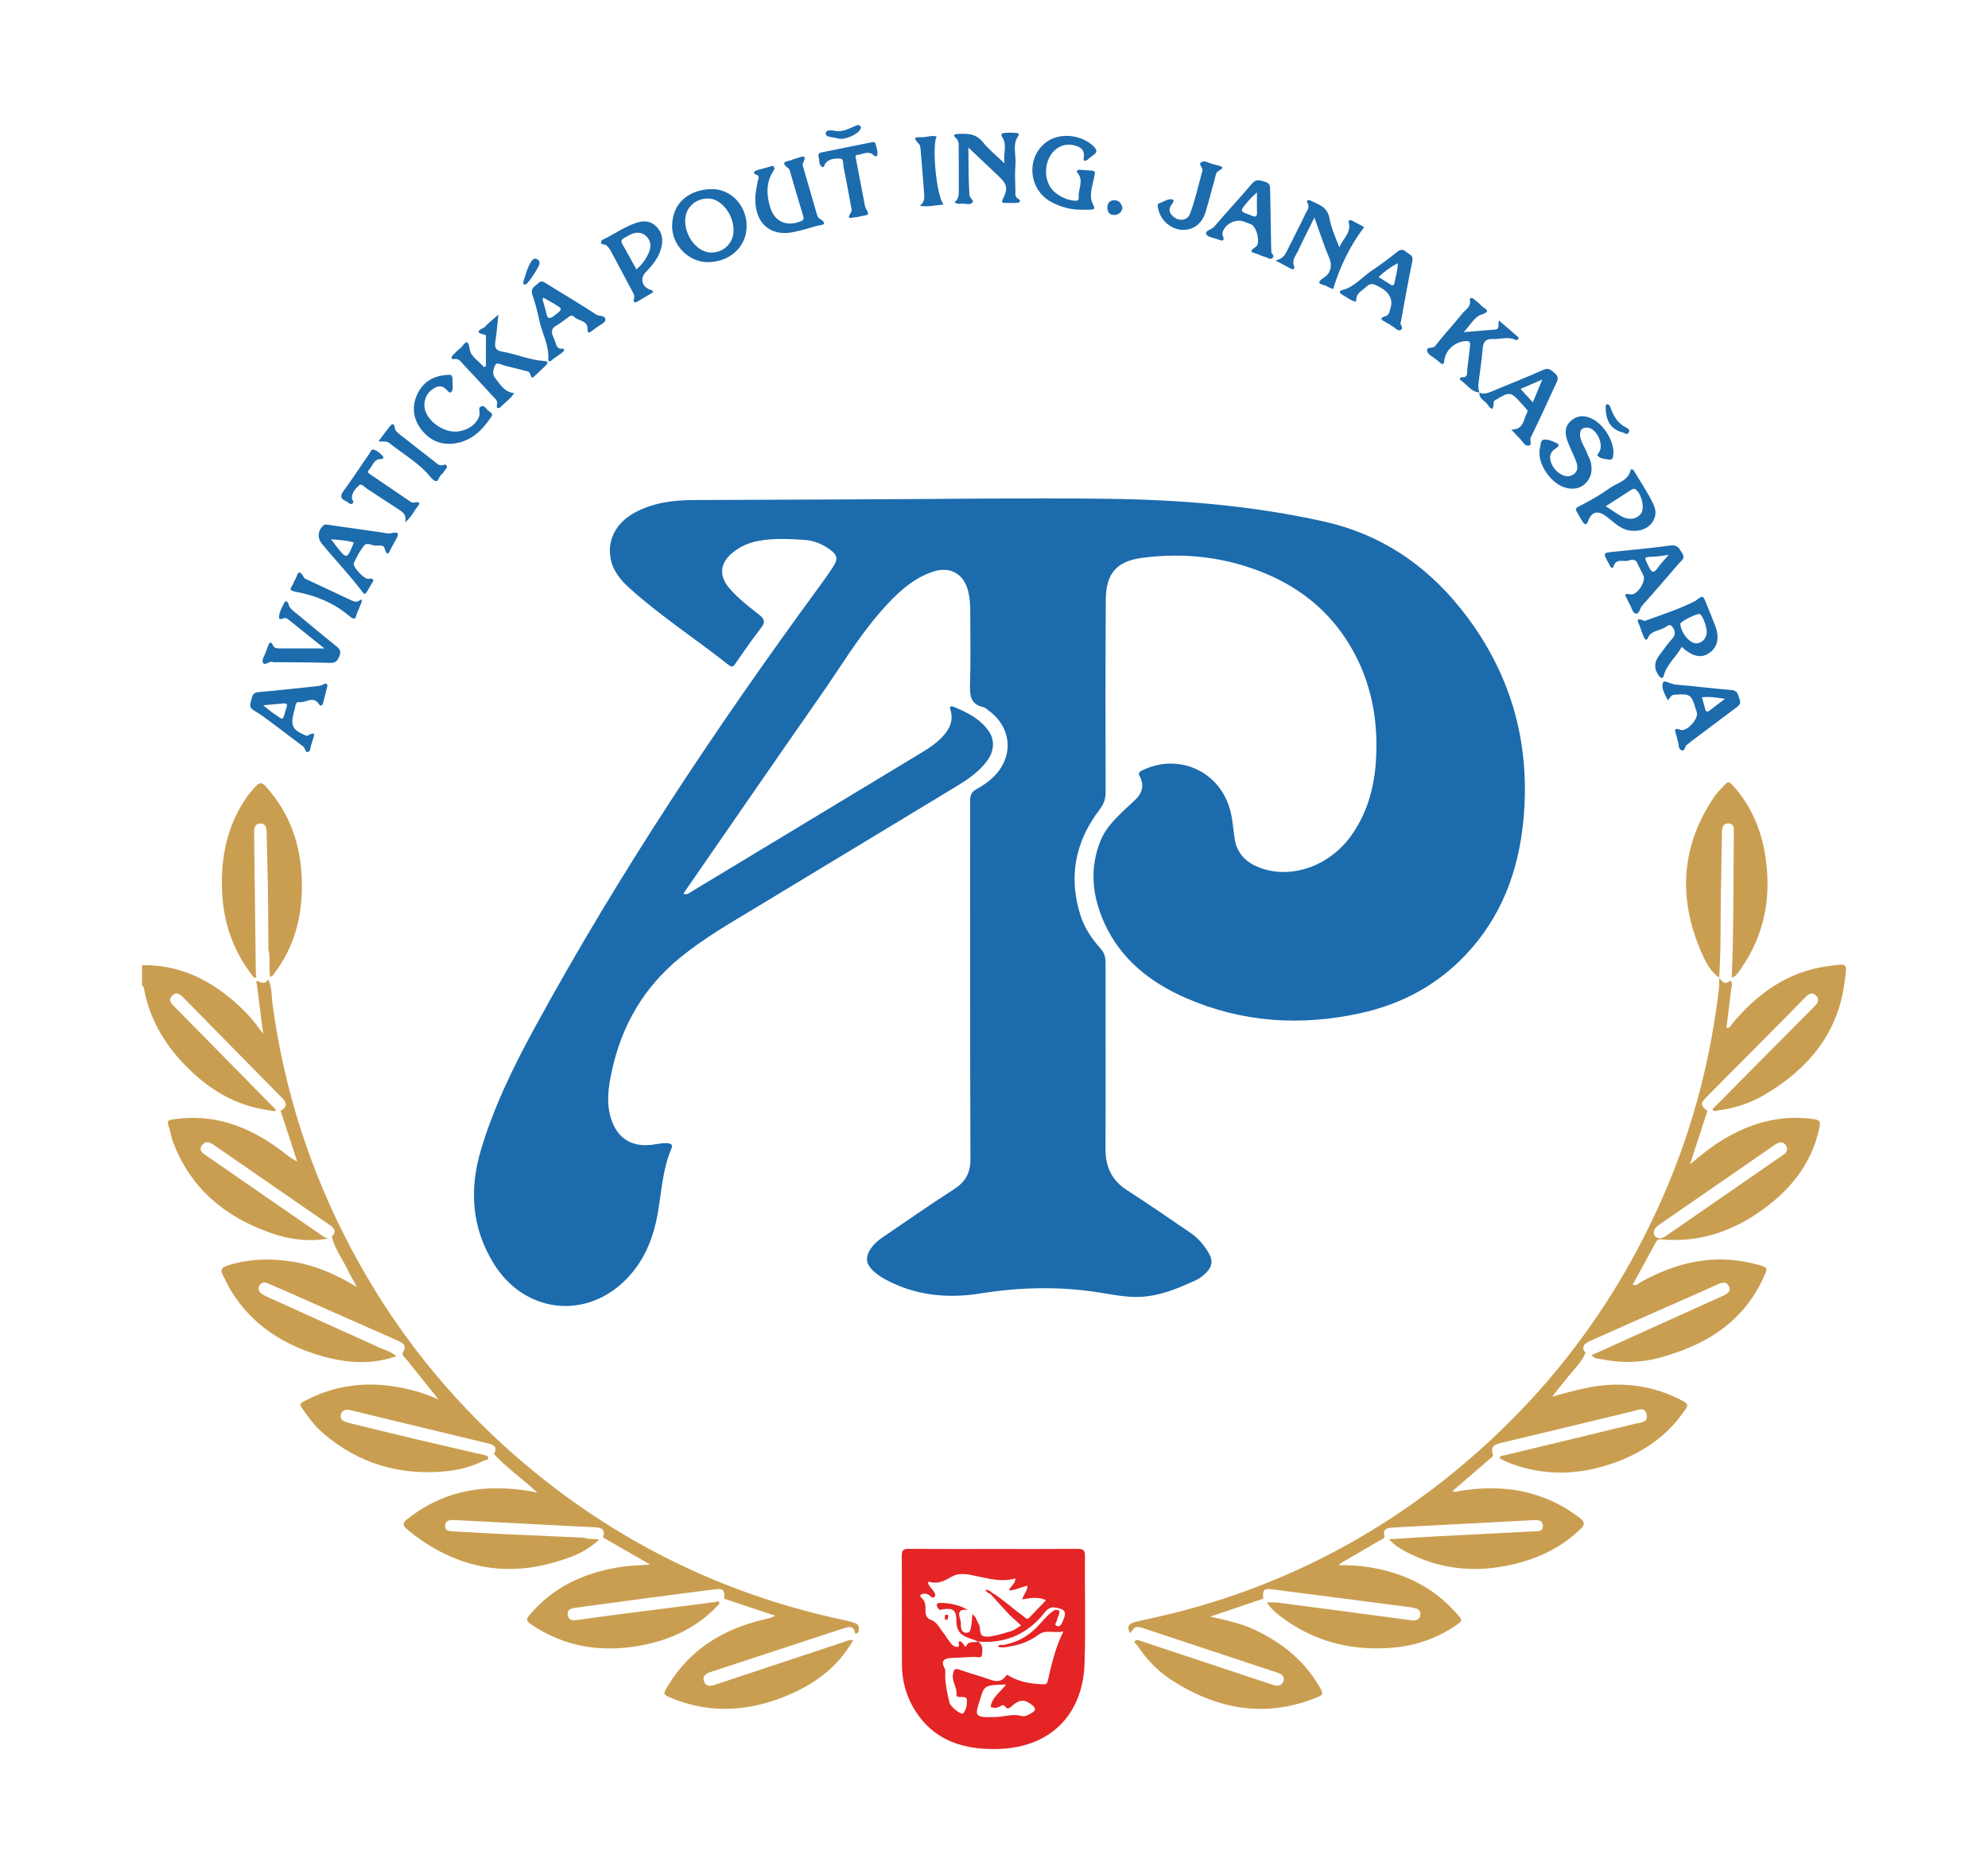 <?xml version="1.0" encoding="utf-8"?>
<!-- Generator: Adobe Illustrator 16.0.0, SVG Export Plug-In . SVG Version: 6.00 Build 0)  -->
<!DOCTYPE svg PUBLIC "-//W3C//DTD SVG 1.1//EN" "http://www.w3.org/Graphics/SVG/1.1/DTD/svg11.dtd">
<svg xmlns="http://www.w3.org/2000/svg" xmlns:xlink="http://www.w3.org/1999/xlink" version="1.1" id="aviaticka-pout-logo" x="0px" y="0px" width="350" height="330" viewBox="0 0 350 330" enable-background="new 0 0 350 330" xml:space="preserve">
<path fill-rule="evenodd" clip-rule="evenodd" fill="#E42425" d="M191.01,273.95c0.01-1-0.32-1.23-1.27-1.22  c-4.95,0.04-9.9,0.02-14.85,0.02s-9.9,0.02-14.85-0.02c-0.92-0.01-1.28,0.18-1.28,1.2c0.05,6.43-0.02,12.86,0.04,19.29  c0.03,3.32,1.05,6.38,3.05,9.05c3.23,4.3,7.8,5.67,12.93,5.71c10.39,0.09,15.86-6.36,16.16-15.01  C191.16,286.63,190.96,280.29,191.01,273.95z M181.75,301.55c-0.61,0.36-1.25,0.79-1.93,0.6c-1.54-0.42-2.99,0.14-4.48,0.19  c-4.05,0.13-3.69-0.2-2.72-3.34c0.7-2.25,0.77-2.28,4.52-2.39c-1.07,1.41-2.53,2.27-2.73,3.96c0.54,0.21,1.03,0.21,1.51-0.03  c0.39-0.2,0.69-0.54,1.14,0.05c0.37,0.5,0.81,0.05,1.16-0.25c1.29-1.14,2.28-1.15,3.55-0.05  C182.29,300.75,182.48,301.12,181.75,301.55z M185.76,283.45c-1.33,0.79-2.21,2.06-3.27,3.13c-1.65,1.66-3.59,2.67-5.87,3.08  c-0.32,0-0.69-0.16-0.91,0.25c0.44,0.36,1.9,0.06,2.03,0c1.85-0.28,3.57-0.92,5.07-2.05c1.31-0.99,2.77-0.22,4.41-0.59  c-1.46,2.91-2.08,5.83-2.76,8.72c-0.13,0.55-0.42,0.61-0.88,0.59c-2.18-0.09-4.29-0.45-6.18-1.64l-0.09,0.01l-0.09-0.01  c-0.67,1.04-1.54,1.29-2.73,0.87c-1.86-0.66-3.78-1.17-5.64-1.83c-0.81-0.29-0.9,0.09-1.05,0.71c-0.33,1.34,0.78,2.43,0.58,3.76  c-0.06,0.38,0.46,0.34,0.77,0.36c0.49,0.03,1.11-0.12,1.09,0.68c-0.01,0.79-0.13,1.61-0.67,2.21c-0.31,0.34-2.25-1.14-2.43-1.94  c-0.35-1.57-0.73-3.14-0.73-4.77c0-0.41,0.08-0.9-0.1-1.22c-0.71-1.3-0.12-1.75,1.09-1.83c1.33-0.08,2.67-0.1,4.01-0.19  c0.51-0.04,1.38,0.31,1.45-0.27c0.09-0.72,0.3-1.65-0.46-2.28c-0.07-0.06-0.15-0.1-0.22-0.16c-0.64,0.32-1.58-0.26-2.09,0.83  c-0.2,0.43-0.52-0.79-1.11-0.88c-0.52,0.15,0.24,0.96-0.44,1c-0.48,0.03-0.86-0.27-1.15-0.64c-0.27-0.36-0.53-0.73-0.79-1.1  c-0.1-0.16-0.2-0.31-0.3-0.47c-0.81-0.89-1.19-2.15-2.52-2.6c-0.56-0.18-0.86-0.85-0.84-1.49c0.02-0.88,0.04-1.7-0.72-2.37  c-0.48-0.43,0.01-0.63,0.37-0.69c0.43-0.08,0.81,0.1,1.15,0.37c0.24,0.19,0.48,0.53,0.8,0.14c0.27-0.32,0.04-0.59-0.12-0.87  c-0.32-0.55-0.9-0.93-1.05-1.59c0.07-0.07,0.15-0.18,0.19-0.17c1.52,0.49,2.73-0.14,4.01-0.89c1.4-0.81,2.96-0.39,4.46-0.07  c2.21,0.47,4.4,1.05,6.73,0.39c0.03,0.98-0.87,1.34-1.13,2.09c1.16,0.02,2.13-0.62,3.27-0.8c-0.03,0.89-0.67,1.5-0.94,2.4  c1.46-0.26,2.86-0.51,4.2,0.14c-1,1.05-1.97,2.07-2.95,3.08c-0.47,0.49-0.74-0.06-1.02-0.26c-1.88-1.33-3.55-2.93-5.52-4.14  c-0.33-0.3-0.67-0.57-1.2-0.48c0.23,0.38,0.56,0.56,0.92,0.72c0.98,1.08,3.26,3.6,3.33,3.65c0.67,0.61,1.34,1.23,2.03,1.86  c-0.68,0.55-1.42,0.99-2.29,1.17c-0.09,0.02-1.15,0.37-1.58,0.46c-0.85,0.19-1.78,0.47-2.59,0.31c-1.05-0.22-0.53-1.49-0.99-2.18  c-0.35-0.52-0.38-1.23-1.12-1.73c-0.06,0.74-0.06,1.41-0.19,2.04c-0.11,0.5-0.08,1.24-0.84,1.24c-0.77,0.01-0.95-0.6-0.98-1.25  c-0.02-0.37,0.02-0.77-0.1-1.1c-0.44-1.21-0.24-1.9,1.36-1.66c-1.57-0.94-3.23-1.23-4.84-1.26c-1.04-0.02-0.68,0.76-0.14,1.26  c0.21-0.08,0.38-0.12,0.53-0.11c1.74-0.32,2.41,0.1,2.39,1.94c-0.03,2.27,1.27,2.85,2.95,3.36c0.29,0.09,0.59,0.24,0.88,0.36  c4.41,0.37,8.11-1.03,11.1-4.36c0.6-0.67,1.07-1.66,2.21-1.67c2.16,0.32,2.39,0.79,1.47,2.74c-0.21,0.45-0.49,0.72-0.93,0.54  c-0.54-0.22-0.07-0.6,0-0.89c0.09-0.4,0.24-0.78,0.4-1.16C186.74,283.5,186.24,283.49,185.76,283.45z M166.89,285.17  c-0.18,0-0.36-0.01-0.54-0.01c0-0.25,0.01-0.51,0.01-0.76C167.37,284.09,166.76,284.88,166.89,285.17z"/>
<path fill="#CA9E51" d="M39.09,156.84c-0.23-5.87,0.87-11.38,4.23-16.31c0.21-0.3,0.43-0.6,0.67-0.88c1.9-2.31,1.93-2.34,3.84,0.06  c3.82,4.79,5.34,10.31,5.32,16.38c-0.02,5.62-1.41,10.76-4.84,15.28c-0.18,0.24-0.31,0.57-0.76,0.63c-0.27-1.63,0.1-3.3-0.3-4.9h0  c-0.02-3.47-0.02-6.94-0.08-10.4c-0.05-3.42-0.15-6.84-0.23-10.26c-0.02-0.76-0.2-1.46-1.11-1.44c-0.88,0.02-1.1,0.7-1.09,1.48  c0,0.37,0,0.74,0.01,1.11c0.1,8,0.19,16,0.29,24.01c0.09,0.13,0.1,0.28,0.09,0.44c-0.08,0.08-0.2,0.14-0.39,0.13  C41.11,167.68,39.32,162.56,39.09,156.84z M150.5,285.78c-0.74-0.25-1.51-0.42-2.28-0.59c-21.55-4.64-40.65-14.21-57.28-28.66  c-11.96-10.39-21.66-22.62-29.09-36.62c-7.17-13.52-11.8-27.86-13.86-43.03c-0.2-1.48-0.08-3.03-0.77-4.43  c-0.53,0.93-1.22,0.63-1.91,0.25c-0.04,0.01-0.08,0.02-0.12,0.04c-0.06,0.19-0.05,0.38,0.03,0.57c0.35,2.79,0.71,5.58,1.11,8.74  c-1.1-1.51-2.01-2.73-3.08-3.8c-5.03-5.07-10.86-8.4-18.24-8.31c0,1.2,0,2.41,0,3.61c0.39,0.15,0.33,0.54,0.39,0.83  c0.98,4.93,3.37,9.13,6.78,12.76c4.18,4.45,9.11,7.58,15.31,8.38c0.32,0.17,0.67,0.09,1,0.09c0.04-0.07,0.07-0.13,0.09-0.19  c-3.67-3.73-7.34-7.46-11-11.19c-2.3-2.34-4.6-4.68-6.9-7.01c-0.54-0.54-1.13-1.11-0.4-1.87c0.76-0.79,1.4-0.31,2,0.3  c5.79,5.9,11.58,11.8,17.39,17.69c0.84,0.86,0.93,1.55-0.19,2.2c-0.04,0-0.08,0-0.12-0.01c0,0.08,0.03,0.16,0.1,0.24  c0.95,2.92,1.91,5.83,2.86,8.75c-1.19-0.58-2.07-1.37-3.01-2.07c-5.62-4.19-11.8-6.45-18.93-5.33c-0.68,0.11-1.02,0.19-0.74,1  c0.34,0.95,0.45,1.99,0.81,2.93c3.1,8.25,9.23,13.29,17.37,16.1c3.31,1.14,6.73,1.57,10.22,0.89c-0.61,0.08-1.05-0.27-1.51-0.59  c-6.73-4.65-13.47-9.29-20.2-13.95c-0.64-0.45-1.45-0.94-0.75-1.87c0.62-0.83,1.36-0.5,2.07-0.02c6.77,4.68,13.54,9.35,20.31,14.03  c0.77,0.53,1.44,1.14,0.46,2.08v0c0.52,2.23,1.91,4.04,2.88,6.05c0.47,0.97,1.03,1.91,1.54,2.86c-3.85-2.36-7.85-4.05-12.26-4.61  c-3.52-0.45-7.01-0.31-10.42,0.79c-0.87,0.28-1.56,0.63-0.91,1.74c0.49,0.84,0.83,1.76,1.33,2.58c3.77,6.25,9.51,9.82,16.37,11.73  c4.24,1.18,8.54,1.44,12.81-0.04c-0.78-0.78-1.83-1.03-2.79-1.46c-6.65-3.02-13.3-6.01-19.96-9.02c-0.37-0.17-0.75-0.37-1.06-0.63  c-0.43-0.36-0.57-0.86-0.26-1.36c0.3-0.48,0.75-0.68,1.31-0.44c0.93,0.4,1.87,0.8,2.8,1.21c6.72,2.97,13.44,5.94,20.15,8.91  c1.42,0.63,1.59,1.07,0.91,2.22l0,0c-0.01,0.53,0.43,0.8,0.71,1.14c1.77,2.23,3.56,4.44,5.61,7c-3.26-1.42-6.28-2.14-9.41-2.46  c-5.11-0.52-9.92,0.46-14.44,2.92c-0.49,0.27-0.55,0.51-0.25,0.95c1.1,1.61,2.22,3.19,3.7,4.47c6.32,5.48,13.69,7.63,21.96,6.77  c2.26-0.23,4.44-0.85,6.48-1.86c0.24-0.12,1.17-0.1,0.52-0.86c-4.18-0.97-8.36-1.92-12.54-2.91c-3.68-0.87-7.36-1.78-11.03-2.67  c-0.31-0.08-0.63-0.16-0.94-0.25c-0.69-0.2-1.43-0.46-1.23-1.36c0.21-0.94,0.97-1,1.76-0.81c1.8,0.43,3.59,0.88,5.38,1.31  c6.19,1.49,12.39,2.98,18.58,4.48c0.99,0.24,2,0.52,1.25,1.92l0,0c2.21,2.42,4.94,4.28,7.63,6.78c-0.83-0.15-1.23-0.24-1.64-0.3  c-7.35-1.16-14.26-0.2-20.4,4.33c-1.96,1.44-2.01,1.58-0.12,3.07c8.61,6.75,18.05,8.1,28.24,4.16c1.72-0.66,3.33-1.59,4.79-2.96  c-0.98-0.25-1.79,0.02-2.53-0.34c-5.22-0.23-10.43-0.46-15.65-0.71c-2.49-0.12-4.98-0.29-7.47-0.41c-0.73-0.04-1.52-0.08-1.46-1.04  c0.06-0.89,0.82-1,1.57-0.96c6.55,0.34,13.1,0.68,19.66,1.02c1.8,0.09,3.6,0.17,5.4,0.27c1.15,0.07,1.57,0.65,1.16,1.76l0,0  c2.77,1.59,5.54,3.19,8.31,4.79c-1.97,0.15-3.85,0.19-5.72,0.51c-6.12,1.04-11.43,3.52-15.5,8.37c-0.63,0.75-0.6,1.06,0.23,1.63  c5.87,4.01,12.37,5,19.2,3.77c5.38-0.96,10.2-3.22,13.97-7.36c0.03-0.22-0.03-0.34-0.14-0.43c-0.17-0.01-0.33-0.01-0.48,0.1  c-4.76,0.6-9.52,1.2-14.28,1.82c-3.43,0.44-6.86,0.89-10.29,1.37c-0.74,0.1-1.32-0.01-1.48-0.82c-0.19-0.92,0.4-1.22,1.18-1.33  c4.53-0.61,9.05-1.23,13.58-1.83c3.7-0.49,7.41-0.97,11.12-1.43c1.51-0.19,1.77,0.1,1.63,1.64c3.01,1,6.02,2,9.02,3  c-0.75,0.4-1.43,0.52-2.1,0.68c-7.13,1.69-12.94,5.27-16.81,11.65c-0.91,1.5-0.9,1.54,0.73,2.21c7.05,2.88,14,2.25,20.83-0.73  c4.63-2.02,8.5-5,11.05-9.48c-0.63-0.18-1.18,0.15-1.74,0.33c-7.35,2.43-14.7,4.88-22.05,7.32c-0.17,0.06-0.36,0.09-0.53,0.16  c-0.82,0.31-1.65,0.35-1.95-0.62c-0.31-0.98,0.48-1.38,1.27-1.64c7.8-2.56,15.59-5.13,23.39-7.68c0.89-0.29,1.78-0.46,1.93,0.9  c0,0,0,0,0,0c0.67,0.15,0.65-0.42,0.69-0.77C151.28,286.34,150.96,285.93,150.5,285.78z M302.42,195.52  c3.03-0.33,5.86-1.32,8.46-2.88c7.46-4.46,12.66-10.64,13.84-19.5c0.49-3.69,0.78-3.53-3.03-3c-7.02,0.97-12.34,4.86-16.77,10.17  c-0.25,0.29-0.35,0.8-0.97,0.68c0.28-2.23,0.56-4.45,0.82-6.67c0.06-0.56,0.41-1.16-0.16-1.67l0,0c-0.9,0.87-1.41,0.21-1.92-0.46  c-0.02,0.64,0.01,1.28-0.06,1.9c-1.42,12.09-4.4,23.77-9.15,34.99c-8.62,20.39-21.59,37.49-38.91,51.27  c-13.82,11-29.29,18.76-46.36,23.29c-2.72,0.72-5.48,1.28-8.22,1.93c-0.89,0.21-1.67,0.6-1.19,1.7c0.28,0.66,0.35-0.22,0.59-0.17  c0.43-0.85,1.16-0.64,1.81-0.43c7.89,2.61,15.78,5.23,23.67,7.85c0.73,0.24,1.36,0.62,1.1,1.46c-0.23,0.76-0.92,1-1.69,0.75  c-8.02-2.66-16.03-5.32-24.05-7.98c-1.02,0.28-0.14,0.75-0.01,0.95c1.63,2.52,3.69,4.63,6.21,6.24c8.08,5.15,16.58,6.64,25.67,2.84  c0.8-0.34,0.87-0.56,0.43-1.36c-2.65-4.8-6.64-8.07-11.52-10.39c-2.41-1.15-4.99-1.71-7.94-2.37c3.36-1.14,6.35-2.15,9.34-3.16  c-0.14-1.58,0.08-1.83,1.6-1.64c8.14,1.04,16.28,2.1,24.42,3.16c0.18,0.02,0.36,0.09,0.54,0.12c0.78,0.1,1.22,0.57,1.08,1.31  c-0.14,0.71-0.71,0.97-1.49,0.87c-7.77-1.05-15.54-2.08-23.31-3.09c-0.73-0.1-1.47-0.05-2.21-0.08c0.69,1.12,1.7,1.95,2.73,2.71  c5.89,4.36,12.56,5.93,19.76,5.24c4.06-0.39,7.82-1.77,11.18-4.17c0.5-0.36,0.82-0.53,0.25-1.22c-2.84-3.44-6.35-5.89-10.54-7.39  c-3.46-1.24-7.02-1.77-10.73-1.72c0.34-0.33,0.71-0.57,1.09-0.78c2.08-1.21,4.16-2.4,6.23-3.63c0.31-0.18,0.87-0.23,0.71-0.85  c-0.28-1.08,0.45-1.28,1.24-1.34c1.75-0.12,3.51-0.19,5.26-0.29c6.6-0.35,13.2-0.7,19.8-1.04c0.78-0.04,1.61,0.01,1.61,1.04  c0,0.99-0.85,0.91-1.54,0.94c-5.68,0.29-11.36,0.57-17.04,0.87c-2.75,0.15-5.5,0.33-8.51,0.52c1.1,1.18,2.26,1.83,3.42,2.42  c4.98,2.52,10.27,3.32,15.76,2.5c5.41-0.81,10.33-2.74,14.39-6.58c0.92-0.87,1.03-1.34-0.06-2.17c-6.35-4.8-13.48-5.94-21.15-4.66  c-0.38,0.06-0.75,0.29-1.19,0.01c2.16-1.86,4.3-3.68,6.42-5.54c0.31-0.27,0.87-0.43,0.67-1.07c-0.41-1.29,0.45-1.62,1.42-1.86  c7.76-1.87,15.53-3.74,23.3-5.6c0.84-0.2,1.98-0.84,2.35,0.47c0.44,1.55-1.03,1.5-1.93,1.72c-7.71,1.89-15.43,3.74-23.15,5.6  c-0.29,0.07-0.67-0.01-0.79,0.47c0.23,0.13,0.46,0.27,0.71,0.39c0.37,0.18,0.75,0.36,1.14,0.51c6.21,2.36,12.41,2.09,18.56-0.15  c4.93-1.8,9.12-4.67,12.13-9.07c0.4-0.58,0.97-1.09-0.17-1.7c-5.18-2.78-10.64-3.5-16.39-2.47c-2.26,0.41-4.46,1.04-6.69,1.68  c0.76-1.09,1.63-2.03,2.41-3.05c1.16-1.53,2.65-2.82,3.43-4.64c-0.91-1.24,0-1.75,0.92-2.17c4.59-2.06,9.19-4.09,13.79-6.12  c2.87-1.27,5.75-2.51,8.6-3.82c0.83-0.38,1.58-0.5,1.98,0.42c0.36,0.82-0.31,1.26-0.97,1.56c-7.65,3.46-15.3,6.92-22.95,10.38  c-0.08,0.04-0.18,0.03-0.27,0.05c0.38,0.75,1.16,0.66,1.79,0.79c3.4,0.71,6.81,0.64,10.15-0.26c8.09-2.19,14.78-6.24,18.37-14.26  c0.71-1.59,0.72-1.62-1.01-2.11c-7.34-2.06-14.16-0.58-20.66,3.05c-0.4,0.23-0.74,0.75-1.42,0.44c1.38-2.51,2.75-5,4.1-7.51  c0.29-0.54,0.72-0.48,1.18-0.44c6.11,0.52,11.61-1.2,16.63-4.58c5.47-3.68,9.53-8.41,10.96-15.07c0.2-0.94,0.17-1.38-0.97-1.54  c-5.76-0.81-10.99,0.6-15.9,3.55c-2.04,1.23-3.9,2.71-5.92,4.42c1.06-3.25,2.03-6.22,3-9.19c0.05-0.11,0.07-0.23,0.05-0.35  c-0.05,0.01-0.09,0.02-0.14,0.04c-1.06-0.95-1.06-1.29,0.08-2.43c4.98-5.03,9.97-10.05,14.96-15.07c0.72-0.72,1.4-1.48,2.13-2.19  c0.59-0.58,1.25-1.37,2.1-0.55c0.83,0.8,0.17,1.5-0.44,2.11c-3.16,3.18-6.33,6.37-9.49,9.55c-2.74,2.76-5.47,5.52-8.2,8.28  c-0.02,0-0.04,0.01-0.06,0.02c-0.01,0.05-0.01,0.1-0.01,0.16C301.77,195.73,302.09,195.64,302.42,195.52z M312.21,201.76  c0.15-0.11,0.31-0.2,0.46-0.31c0.68-0.46,1.33-0.46,1.78,0.29c0.41,0.68,0.11,1.2-0.52,1.63c-3.01,2.06-6,4.15-9.01,6.23  c-3.76,2.6-7.53,5.2-11.29,7.8c-0.42,0.29-0.82,0.62-1.36,0.64c-0.9,0.03-1.42-0.85-0.92-1.64c0.24-0.37,0.64-0.66,1.01-0.92  C298.98,210.9,305.59,206.33,312.21,201.76z M299.55,167.71c-4.14-9.5-3.63-18.67,2.22-27.37c0.38-0.57,0.87-1.07,1.34-1.58  c1.23-1.35,1.23-1.34,2.45,0.09c3.03,3.56,4.66,7.74,5.3,12.3c0.98,6.93-0.22,13.42-4.25,19.26c-0.46,0.67-0.86,1.46-1.72,1.76  c0.36-8.54,0.25-17.09,0.37-25.64c0.01-0.7,0.01-1.52-0.96-1.54c-0.99-0.02-1.13,0.75-1.14,1.55c-0.06,3.79-0.14,7.57-0.2,11.36  c-0.07,4.75,0.04,9.5-0.29,14.24C301.09,171.04,300.27,169.36,299.55,167.71z"/>
<path fill-rule="evenodd" clip-rule="evenodd" fill="#1C6BAD" d="M120.33,157.38c0.6,0.24,1-0.13,1.43-0.39  c13.53-8.17,27.07-16.34,40.59-24.52c1.42-0.86,2.8-1.81,3.89-3.1c1.05-1.23,1.6-2.61,1.13-4.22c-0.18-0.62-0.18-0.97,0.55-0.68  c2.34,0.94,4.57,2.07,6.09,4.18c1.17,1.62,1.06,3.53-0.2,5.28c-1.44,2-3.46,3.34-5.51,4.58c-11.66,7.08-23.34,14.11-35,21.17  c-4.66,2.82-9.39,5.52-13.64,9.01c-6.34,5.21-10.17,11.84-11.92,19.79c-0.63,2.88-1.07,5.74-0.12,8.62  c1.09,3.31,3.56,4.88,7.02,4.49c0.96-0.11,1.91-0.36,2.89-0.28c0.65,0.05,0.96,0.24,0.67,0.94c-1.56,3.67-1.73,7.64-2.42,11.49  c-0.82,4.63-2.59,8.79-6.07,12.04c-7.17,6.7-17.59,5.18-22.81-3.32c-3.82-6.21-4.31-12.86-2.29-19.76  c2.26-7.71,5.79-14.89,9.62-21.91c14.76-27.03,31.78-52.62,49.97-77.44c0.87-1.19,1.74-2.4,2.53-3.64c0.84-1.32,0.69-1.97-0.58-2.92  c-1.33-0.99-2.87-1.61-4.48-1.72c-2.71-0.18-5.46-0.33-8.16,0.18c-1.66,0.31-3.18,0.97-4.5,2.04c-2.26,1.82-2.5,4.05-0.63,6.26  c1.54,1.81,3.43,3.24,5.28,4.7c1.04,0.83,1.07,1.38,0.26,2.41c-1.57,2-3,4.11-4.45,6.19c-0.35,0.5-0.58,0.72-1.17,0.26  c-5.76-4.57-11.95-8.58-17.43-13.51c-1.63-1.47-3.03-3.15-3.4-5.42c-0.53-3.29,1.11-6.21,4.33-7.94c3.24-1.74,6.74-2.17,10.33-2.19  c9.25-0.05,18.51-0.08,27.77-0.11c14.99-0.05,29.99-0.29,44.98-0.11c12.86,0.15,25.68,1.2,38.28,4.02  c9.79,2.19,17.66,7.45,23.88,15.16c8.82,10.96,12.52,23.54,11.15,37.54c-0.87,8.88-3.87,16.91-10.08,23.51  c-5.1,5.42-11.39,8.77-18.61,10.35c-10.49,2.3-20.79,1.65-30.7-2.67c-6.27-2.73-11.47-6.81-14.37-13.21  c-2.13-4.71-2.67-9.6-0.66-14.53c0.85-2.1,2.43-3.69,4.03-5.24c0.7-0.67,1.44-1.3,2.13-1.99c1.11-1.11,1.55-2.39,0.81-3.9  c-0.23-0.46-0.46-0.81,0.28-1.18c6.12-3.05,13.17-0.22,15.34,6.24c0.61,1.8,0.72,3.72,0.98,5.59c0.37,2.69,1.95,4.3,4.37,5.24  c5.6,2.16,12.45-0.27,16.29-5.77c2.73-3.91,3.95-8.32,4.24-13.01c0.46-7.18-0.81-13.99-4.52-20.24c-3.53-5.94-8.58-10.1-14.91-12.75  c-6.95-2.9-14.19-3.73-21.61-2.78c-4.63,0.59-6.5,2.77-6.52,7.41c-0.07,11.29-0.06,22.58-0.03,33.87c0,1.18-0.32,2.09-1.03,3.02  c-4.32,5.64-5.56,11.87-3.39,18.69c0.7,2.19,1.96,4.08,3.49,5.77c0.66,0.73,0.92,1.49,0.92,2.48c-0.02,10.97,0.04,21.93-0.01,32.9  c-0.01,3.14,1.12,5.5,3.79,7.22c3.8,2.46,7.54,5.02,11.27,7.59c1.35,0.93,2.38,2.2,3.19,3.62c0.61,1.07,0.57,2.08-0.29,3.06  c-0.57,0.64-1.21,1.18-1.95,1.53c-3.23,1.51-6.56,2.9-10.16,3c-2.24,0.06-4.51-0.39-6.74-0.75c-7.1-1.15-14.14-0.99-21.25,0.15  c-5.76,0.92-11.44,0.34-16.7-2.53c-0.94-0.51-1.79-1.12-2.5-1.94c-0.86-0.99-0.81-2.02-0.21-3.07c0.56-0.98,1.38-1.73,2.31-2.36  c4.17-2.83,8.3-5.72,12.54-8.45c2.03-1.3,2.93-2.85,2.92-5.34c-0.08-21.01-0.04-42.02-0.06-63.03c0-1,0.24-1.62,1.14-2.1  c1.1-0.59,2.13-1.31,3.02-2.19c3.54-3.51,3.21-8.56-0.78-11.56c-0.33-0.25-0.66-0.59-1.04-0.68c-2.27-0.5-2.41-2.06-2.35-4.01  c0.13-4.21,0.04-8.42,0.04-12.63c0-1.21-0.05-2.4-0.32-3.58c-0.76-3.32-3.26-4.72-6.49-3.56c-3.7,1.33-6.38,4.02-8.9,6.88  c-3.98,4.53-7.06,9.72-10.5,14.65c-8.07,11.56-16.07,23.18-24.09,34.78C120.43,157.15,120.38,157.27,120.33,157.38z"/>
<path fill-rule="evenodd" clip-rule="evenodd" fill="#1C6BAD" d="M85.55,64.49c0-1.61,0-3.22,0-4.83c0-0.26,0.1-0.67-0.2-0.73  c-2.36-0.47-0.18-1.12,0.03-1.37c0.64-0.75,1.45-1.35,2.37-2.16c-0.2,1.79-0.32,3.32-0.55,4.83c-0.15,1.01,0.15,1.5,1.19,1.68  c2.54,0.43,4.93,1.52,7.54,1.67c0.6,0.03,0.51,0.41,0.19,0.73c-0.59,0.59-1.19,1.16-1.8,1.73c-0.67,0.63-0.68,0.63-1.02-0.27  c-0.15-0.38-0.49-0.39-0.78-0.47c-1.25-0.33-2.5-0.64-3.76-0.95c-0.51-0.13-1.23-0.59-1.51-0.16c-0.42,0.63-0.6,1.71-0.17,2.25  c0.91,1.12,1.63,2.6,3.45,2.78c-0.65,1.01-1.61,1.67-2.42,2.46c-0.4,0.4-0.77,0.13-0.63-0.33c0.23-0.77-0.29-1.12-0.68-1.54  c-1.75-1.91-3.5-3.82-5.28-5.7c-0.41-0.43-0.73-1.04-1.58-0.88c-0.47,0.09-0.61-0.31-0.21-0.69c0.44-0.42,0.83-0.9,1.32-1.23  c0.54-0.36,1.28-2.3,1.66,0.25c0.18,1.23,1.64,2.03,2.46,3.07C85.3,64.59,85.42,64.54,85.55,64.49z M139.97,40.81  c1.26-0.29,2.5-0.64,3.74-1.01c0.71-0.21,2.43-0.13,0.5-1.38c-0.26-0.17-0.38-0.63-0.48-0.98c-0.78-2.66-1.55-5.32-2.31-7.98  c-0.06-0.22-0.17-0.51-0.08-0.67c0.9-1.75-0.21-1.18-1.05-0.93c-0.27,0.08-0.55,0.12-0.79,0.26c-0.61,0.34-2.52,0.2-0.64,1.57  c0.13,0.09,0.17,0.32,0.23,0.5c0.77,2.61,1.51,5.23,2.31,7.83c0.18,0.6,0.03,0.77-0.51,0.98c-2.4,0.94-4.51,0.04-5.27-2.43  c-0.67-2.17-0.8-4.37,0.5-6.41c0.16-0.25,0.31-0.5,0.14-0.76c-0.2-0.32-0.48-0.12-0.74-0.05c-0.75,0.22-1.51,0.42-2.27,0.63  c-0.42,0.12-0.77,0.53-0.29,0.69c1,0.33,0.49,0.89,0.41,1.4c-0.16,1.05-0.44,2.08-0.39,3C132.96,39.5,135.82,41.79,139.97,40.81z   M49.08,114.17c-0.41,0-0.79-0.05-1.02-0.53c-0.39-0.85-0.67-0.48-0.88,0.14c-0.1,0.31-0.23,0.6-0.33,0.91  c-0.22,0.65-0.78,1.46-0.58,1.92c0.36,0.79,1.14-0.34,1.78-0.03c0.15,0.07,0.36,0.01,0.55,0.02c3.19,0.03,6.38,0.02,9.56,0.12  c0.93,0.03,1.25-0.37,1.57-1.13c0.33-0.79,0.19-1.23-0.46-1.75c-2.41-1.94-4.79-3.92-7.17-5.9c-0.52-0.44-1.14-0.8-1.3-1.56  c-0.08-0.37-0.51-0.67-0.65-0.4c-0.46,0.84-0.98,1.77-1.02,2.68c-0.03,0.77,0.81,0.02,1.22,0.19c0.17,0.07,0.33,0.16,0.47,0.27  c2.08,1.67,4.16,3.34,6.3,5.06C54.33,114.18,51.71,114.18,49.08,114.17z M77.97,66.1c-2.19,0.31-3.77,1.56-4.61,3.56  c-0.89,2.1-0.58,4.18,0.84,6c1.55,1.99,3.59,2.81,6.09,2.38c2.87-0.49,4.7-2.41,6.23-4.68c0.41-0.61-0.37-0.84-0.68-1.16  c-0.3-0.3-0.56-0.85-1.09-0.66c-0.58,0.21-0.32,0.76-0.31,1.21c0.01,0.27-0.06,0.55-0.17,0.8c-0.8,1.79-3.22,2.84-5.28,2.31  c-2.46-0.63-4.44-2.82-4.27-4.8c0.11-1.29,0.78-2.24,1.94-2.83c0.91-0.46,1.56-0.08,2.17,0.62c0.42,0.49,0.74,0.24,0.84-0.29  c0.06-0.31,0.01-0.64,0.01-0.97C79.69,65.9,79.68,65.86,77.97,66.1z M150.85,27.29c0.96-0.07,1.95-0.83,2.9-0.01  c0.24,0.21,0.59,0.37,0.67,0.11c0.18-0.61-0.07-1.24-0.21-1.86c-0.08-0.37-0.21-0.59-0.64-0.5c-2.98,0.61-5.97,1.22-8.95,1.81  c-0.48,0.09-0.62,0.36-0.49,0.79c0.17,0.59-0.02,1.39,0.57,1.73c0.43,0.25,0.45-0.43,0.68-0.68c0.7-0.75,1.71-0.82,2.57-0.75  c0.63,0.05,0.46,1,0.57,1.54c0.47,2.21,0.87,4.44,1.27,6.66c0.07,0.4,0.25,0.94,0.07,1.21c-1.07,1.58,0.27,0.9,0.82,0.9  c0.32,0,0.63-0.12,0.95-0.18c1.43-0.23,1.43-0.23,0.8-1.38c-0.07-0.12-0.11-0.26-0.14-0.39c-0.53-2.76-1.06-5.53-1.54-8.03  C150.67,27.72,150.47,27.32,150.85,27.29z M73.22,89.58c0.32-0.48,1.4-1.42-0.46-1.07c-0.22,0.04-0.51-0.19-0.74-0.34  c-2.26-1.53-4.51-3.06-6.77-4.6c-0.31-0.21-0.69-0.41-0.29-0.84c0.66-0.7,0.84-1.94,2.16-1.9c0.29,0.01,0.49-0.2,0.33-0.42  c-0.41-0.57-0.99-1.01-1.62-1.24C65.37,79,65.22,79.61,65,79.92c-1.51,2.16-2.93,4.38-4.5,6.5c-0.7,0.94-0.53,1.43,0.44,1.84  c0.36,0.16,0.67,0.67,1.09,0.42c0.45-0.27-0.08-0.65-0.08-0.99c0-0.98,0.66-1.66,1.26-2.22c0.47-0.44,0.95,0.3,1.37,0.57  c1.91,1.22,3.79,2.49,5.69,3.72c0.67,0.44,1.34,0.85,1.06,2.21C72.32,91.12,72.74,90.31,73.22,89.58z M63.55,105.52  c-0.7,0.72-1.32,0.36-1.94,0.07c-2.42-1.14-4.85-2.27-7.28-3.41c-0.29-0.14-0.69-0.25-0.82-0.49c-1.08-1.96-1.17-0.15-1.57,0.41  c-0.16,0.22-0.25,0.49-0.36,0.75c-0.31,0.74-1.07,1.08,0.71,1.4c3.21,0.58,6.5,1.94,8.98,4.04c1.53,1.3,1.27,0.33,1.63-0.42  c0.31-0.65,0.55-1.34,0.82-2.01C63.67,105.75,63.61,105.64,63.55,105.52z M68.54,78.01c2.42,1.93,5.23,3.53,7.15,5.87  c1.54,1.88,1.46,0.05,2.04-0.35c0.22-0.15,0.37-0.41,0.53-0.64c0.17-0.26,0.52-0.48,0.4-0.83c-0.17-0.48-0.52-0.15-0.82-0.12  c-0.57,0.06-0.94-0.36-1.33-0.66c-2.01-1.55-4.01-3.12-6.01-4.69c-0.47-0.37-0.94-0.71-1.03-1.4c-0.09-0.72-0.48-0.56-0.81-0.15  c-0.65,0.82-1.27,1.66-2.03,2.66C67.48,77.83,68.05,77.61,68.54,78.01z M150.63,22.15c-1,0.41-1.94,0.98-3.12,0.95  c-0.73-0.02-2.02-0.52-2.13,0.37c-0.1,0.76,1.31,0.63,2.03,0.89c1.16,0.41,3.61-0.64,4.09-1.65c0.04-0.08,0.05-0.17,0.08-0.26  C151.4,21.93,151.1,21.95,150.63,22.15z M94.56,45.64c-0.41-0.23-0.72-0.02-0.95,0.3c-0.78,1.11-1.05,2.43-1.48,3.69  c-0.12,0.35,0.11,0.52,0.45,0.43c0.41-0.11,2.43-3.18,2.41-3.68C95.03,46.07,94.87,45.81,94.56,45.64z M131.45,39.78  c0,3.67-2.94,6.39-6.89,6.38c-3.35-0.02-6.31-3.03-6.23-6.48c0.1-4.02,2.98-6.23,6.79-6.38C128.65,33.16,131.45,36.19,131.45,39.78z   M129.15,40.56c0.01-2.85-2.23-5.63-4.52-5.61c-2.29,0.02-4.01,1.7-4,3.91c0,2.87,2.19,5.57,4.54,5.61  C127.41,44.5,129.14,42.81,129.15,40.56z M69.64,95.11c-0.26,0.43-0.47,0.9-0.73,1.34c-0.36,0.62-0.67,1.94-1.22,0.05  c-0.19-0.63-0.98-0.4-1.49-0.41c-0.71-0.01-1.58-0.66-2.1-0.03c-0.75,0.91-1.31,2.01-1.81,3.1c-0.28,0.61,1.85,2.86,2.57,2.78  c0.28-0.03,0.59-0.16,0.77,0.07c0.25,0.33-0.13,0.57-0.25,0.84c-0.12,0.25-0.27,0.48-0.41,0.72c-0.8,1.37-0.68,1.27-1.64,0.03  c-1.67-2.15-3.52-4.16-5.29-6.23c-0.45-0.53-0.9-1.06-1.34-1.59c-0.88-1.05-0.76-2.4,0.27-3.28c0.27-0.23,0.5-0.14,1.15-0.04  c2.73,0.39,5.83,0.84,8.94,1.27c0.59,0.08,1.23,0.28,1.78,0.16C70.36,93.53,70.26,94.1,69.64,95.11z M62.3,95.53  c-1.23-0.38-2.5-0.45-4.01-0.57c0.42,0.56,0.66,0.89,0.91,1.21C61.07,98.54,61.07,98.54,62.3,95.53z M113.74,47.86  c-1.07,1.09-0.81,2.54,0.65,3.13c0.2,0.08,0.47,0,0.59,0.48c-0.88,0.52-1.81,1.07-2.75,1.63c-0.5,0.3-0.77,0.08-0.62-0.41  c0.2-0.69-0.17-1.16-0.44-1.68c-1.14-2.17-2.3-4.32-3.45-6.48c-0.28-0.53-0.57-1.07-1.09-1.41c-0.27-0.18-0.85,0.09-0.8-0.51  c0.04-0.43,0.52-0.49,0.83-0.66c1.75-0.92,3.41-2.04,5.3-2.69c1.33-0.46,2.56-0.42,3.59,0.63c1.03,1.04,1.24,2.27,0.88,3.7  C116.01,45.32,114.94,46.63,113.74,47.86z M114.21,44.53c0.42-0.98,0.47-1.99-0.34-2.84c-0.86-0.9-1.88-0.86-2.93-0.37  c-0.33,0.15-0.64,0.38-0.97,0.54c-0.56,0.27-0.72,0.58-0.37,1.19c0.84,1.42,1.61,2.89,2.44,4.39  C113.02,46.6,113.73,45.64,114.21,44.53z M57.62,120.87c-0.25,0.98-0.47,1.97-0.75,2.95c-0.13,0.45-0.43,0.62-0.75,0.13  c-0.98-1.5-2.25-0.16-3.38-0.32c-0.84-0.12-0.69,0.8-0.87,1.32c-0.08,0.22-0.14,0.44-0.19,0.67c-0.52,2.13-0.15,2.88,1.87,3.77  c0.2,0.09,0.5,0.22,0.65,0.13c1.66-0.95,0.99,0.19,0.82,0.89c-0.07,0.27-0.16,0.53-0.24,0.79c-0.13,0.43-0.11,1.09-0.52,1.2  c-0.58,0.16-0.48-0.65-0.84-0.92c-1.78-1.32-3.52-2.69-5.3-4.01c-1.11-0.83-2.21-1.68-3.41-2.37c-1-0.57-0.61-1.26-0.44-1.99  c0.16-0.71,0.36-1.18,1.3-1.25c3.4-0.27,6.8-0.69,10.19-1.03c0.52-0.05,1-0.17,1.39-0.44C57.57,120.35,57.71,120.52,57.62,120.87z   M49.79,123.87c-1.05,0.1-2.09,0.19-3.45,0.32c0.7,0.55,1.17,0.98,1.68,1.33c2.17,1.47,1.61,1.47,2.42-0.92  C50.69,123.88,50.35,123.81,49.79,123.87z M106.57,56.38c-0.06,0.49-1,0.86-1.54,1.28c-0.29,0.23-0.59,0.44-0.89,0.66  c-0.45,0.32-0.74,0.35-0.71-0.35c0.07-1.6-1.57-1.4-2.3-2.15c-0.56-0.58-1,0.02-1.43,0.31c-0.62,0.4-1.18,0.9-1.82,1.25  c-0.63,0.35-0.79,0.83-0.66,1.48l0.48,1.17c0.26,0.62,0.22,1.43,1.31,1.38c0.48-0.03,0.32,0.41,0.02,0.64  c-0.51,0.37-1.02,0.73-1.54,1.09c-0.09,0.07-0.19,0.14-0.28,0.21c-0.26,0.35-0.71,0.38-0.68-0.03c0.17-2.53-1.13-4.7-1.62-7.06  c-0.31-1.48-0.7-2.96-1.19-4.39c-0.39-1.13,0.47-1.43,1.02-1.99c0.59-0.62,1.05-0.19,1.56,0.12c2.9,1.79,5.84,3.53,8.69,5.4  C105.53,55.74,106.69,55.48,106.57,56.38z M97.51,53.46c-0.58-0.35-1.19-0.67-1.89-1.06c-0.05,0.28-0.09,0.38-0.07,0.46  c0.21,0.75,0.47,1.49,0.62,2.25c0.21,1.02,0.55,1.14,1.4,0.48C99.1,54.41,99.15,54.45,97.51,53.46z M173.03,25.02  c-1.25-1.56-2.8-1.51-4.47-1.43c-0.46,0.02-0.83,0.21-0.37,0.61c0.69,0.58,0.6,1.31,0.6,2.03c0.02,2.36,0,4.72,0.01,7.07  c0,0.86,0.05,1.72-0.74,2.31c0.47,0.39,0.91,0.27,1.3,0.25c0.63-0.03,1.41,0.31,1.84-0.2c0.34-0.4-0.48-0.75-0.52-1.3  c-0.19-2.7-0.15-5.4-0.19-8.38c1.93,1.82,3.63,3.43,5.33,5.04c1.53,1.46,1.66,2.14,0.73,4.07c-0.19,0.4-0.21,0.63,0.27,0.64  c0.78,0.02,1.57,0.04,2.35-0.02c0.42-0.03,0.59-0.43,0.18-0.64c-0.74-0.37-0.57-1.01-0.58-1.56c-0.04-1.52-0.12-3.06,0.01-4.57  c0.15-1.69-0.62-3.48,0.54-5.07c0.1-0.14,0.04-0.41-0.19-0.43c-0.92-0.08-1.84-0.16-2.74,0.06c-0.05,0.01-0.11,0.38-0.04,0.48  c1.07,1.44,0.24,3.12,0.49,4.77C175.57,27.52,174.14,26.4,173.03,25.02z M192.14,36.91c0.45-0.03,0.68-0.22,0.39-0.72  c-0.9-1.55-0.27-3.15,0.03-4.66c0.3-1.49,0.51-1.45-1.14-1.54c-0.46-0.03-0.92-0.07-1.38-0.1c-0.38-0.02-0.58,0.27-0.37,0.51  c1.24,1.41,0.09,2.92,0.25,4.37c0.07,0.61-0.41,0.61-0.85,0.56c-1.33-0.16-2.5-0.7-3.47-1.58c-2.11-1.91-1.85-5.94,0.46-7.59  c1.11-0.79,2.31-0.87,3.56-0.42c1.03,0.37,1.38,1.08,1.16,2.18c-0.09,0.46,0.31,0.48,0.64,0.24c0.33-0.25,0.63-0.55,0.98-0.78  c0.85-0.54,0.77-1.03,0.07-1.68c-2.17-2.03-5.9-2.39-8.2-0.72c-3.71,2.69-3.24,8.47,0.89,10.63c1.7,0.89,3.52,1.37,5.46,1.32  C191.12,36.92,191.63,36.95,192.14,36.91z M164.89,24.03c-0.84-0.23-1.65,0.1-2.46,0.14c-0.66,0.03-2.11-0.31-0.68,1.13  c0.33,0.33,0.32,1.04,0.37,1.58c0.21,2.3,0.38,4.6,0.55,6.9c0.06,0.85,0.26,1.72-0.75,2.46c1.56,0.25,2.78-0.14,4.21-0.2  C164.85,34.43,164.06,25.86,164.89,24.03z M196.29,35.26c-0.84-0.05-1.3,0.44-1.33,1.25c-0.03,0.79,0.37,1.36,1.22,1.34  c0.77-0.01,1.27-0.45,1.45-1.21C197.45,35.89,197.1,35.31,196.29,35.26z M234.71,50.89c-0.16-0.07-0.67-0.2-1.08-0.48  c-0.54-0.36-2.51-0.29-0.43-1.61c0.93-0.59,1.44-1.91,0.84-3.33c-0.95-2.25-1.7-4.58-2.63-7.16c-1.02,2.06-1.97,3.91-2.85,5.81  c-0.41,0.88-1.2,1.68-0.71,2.84c0.14,0.33-0.16,0.6-0.59,0.36c-0.79-0.43-1.58-0.86-2.7-1.46c1.44-0.29,1.79-1.19,2.21-2.05  c1.03-2.07,2.09-4.12,3.08-6.2c0.27-0.57,0.82-1.13,0.31-1.91c-0.21-0.32,0.09-0.62,0.52-0.4c1.41,0.69,2.98,1.07,3.36,3.06  c0.34,1.78,1.08,3.48,1.78,5.21c0.52-1.51,2.14-2.54,1.63-4.41c-0.12-0.44,0.31-0.47,0.66-0.28c0.76,0.41,1.53,0.82,2.06,1.1  C237.69,43.29,235.93,46.85,234.71,50.89z M212.25,37.33c0.59-1.94,1.07-3.92,1.63-5.86c0.14-0.48,0.14-1.09,0.62-1.35  c1.3-0.7,0.5-0.84-0.24-1.03c-0.27-0.07-0.53-0.15-0.8-0.22c-0.58-0.16-1.24-0.57-1.72-0.41c-1.06,0.33,0.12,0.99-0.05,1.6  c-0.7,2.53-1.26,5.11-2.17,7.57c-0.41,1.1-1.69,1.38-2.68,0.71c-0.92-0.62-1.29-1.45-0.48-2.44c0.24-0.29,0.4-0.72,0.05-0.79  c-0.79-0.17-1.47,0.41-2.2,0.64c-0.6,0.18-0.38,0.64-0.3,1.03c0.46,2.13,2.32,3.69,4.43,3.7C210.17,40.47,211.65,39.34,212.25,37.33  z M224.05,45.41c-0.43,0.43-0.86-0.06-1.27-0.16c-0.45-0.11-0.88-0.28-1.3-0.48c-0.6-0.28-2.05-0.27-0.37-1.33  c0.85-0.54,0.15-3.5-0.81-3.92c-0.42-0.19-0.86-0.34-1.29-0.5c-1.45-0.53-3.29,0.37-3.75,1.85c-0.05,0.17-0.04,0.36-0.05,0.42  c0.62,1.54-0.3,1.02-0.89,0.82c-0.69-0.24-1.77-0.4-1.95-0.87c-0.25-0.69,0.92-0.77,1.36-1.29c2.19-2.57,4.51-5.03,6.68-7.61  c0.78-0.92,1.48-0.55,2.33-0.32c0.94,0.25,0.87,0.9,0.88,1.6c0.05,3.24,0.11,6.48,0.17,9.71c0.01,0.32,0.04,0.65,0.03,0.97  C223.81,44.69,224.47,44.99,224.05,45.41z M221.31,37.34c-0.05-1.05-0.01-2.09-0.01-3.46c-0.51,0.48-0.78,0.72-1.03,0.98  c-0.29,0.3-0.57,0.6-0.83,0.92c-1.16,1.41-1.15,1.43,0.64,2.08c0.13,0.05,0.26,0.1,0.38,0.15  C221.13,38.29,221.34,38.04,221.31,37.34z M260.46,69.14c-0.17-0.53-0.25-1.06-0.17-1.63c0.28-2.06,0.57-4.12,0.75-6.18  c0.1-1.2,0.59-1.7,1.8-1.63c1.32,0.07,2.66-0.49,3.96,0.14c0.22,0.11,0.35,0.01,0.48-0.12c0.18-0.19,0.03-0.35-0.1-0.46  c-1.05-0.91-2.1-1.82-3.27-2.82c-0.25,0.75,0.22,1.51-0.7,1.59c-1.71,0.14-3.42,0.28-5.53,0.46c1.2-1.26,1.95-2.72,3.05-3.06  c2.1-0.66,0.54-1.09,0.1-1.58c-0.4-0.44-0.89-0.81-1.35-1.19c-0.28-0.23-0.77-0.31-0.69,0.13c0.24,1.24-0.77,1.71-1.33,2.41  c-1.56,1.94-3.28,3.76-4.79,5.74c-0.42,0.55-1.68-0.04-1.37,0.98c0.17,0.56,0.99,0.92,1.52,1.36c0.25,0.21,0.5,0.41,0.75,0.61  c0.41,0.34,0.64,0.29,0.69-0.28c0.16-1.89,1.84-3.43,3.74-3.55c0.72-0.04,0.89,0.2,0.81,0.85c-0.18,1.37-0.3,2.75-0.49,4.12  c-0.08,0.61,0.2,1.5-0.98,1.39c-0.19-0.02-0.45,0.34-0.21,0.5c1.11,0.74,1.84,2.09,3.36,2.2L260.46,69.14z M271.04,79.78  c0-0.18-0.04-0.38,0.01-0.55c0.19-0.65,0.08-1.7,0.72-1.81c0.74-0.12,1.63,0.28,2.36,0.65c0.46,0.23,0.25,0.6-0.22,0.89  c-1.13,0.69-1.29,1.77-0.57,3.06c0.79,1.41,2.38,2.21,3.42,1.67c1.17-0.61,1.07-1.62,0.66-2.63c-0.48-1.2-1.09-2.34-1.51-3.56  c-0.55-1.62-0.23-2.76,0.91-3.6c1.18-0.87,2.42-0.73,3.65-0.07c2.07,1.11,3.81,4.13,3.56,6.17c-0.05,0.43-0.03,1.05-0.72,0.93  c-0.7-0.12-1.49-0.1-2.03-0.67c-0.15-0.16,0.08-0.39,0.22-0.58c0.96-1.3-0.36-4.24-1.99-4.38c-0.98-0.09-1.44,0.47-1.32,1.47  c0.14,1.13,0.87,2.02,1.24,3.06c0.19,0.52,0.5,1,0.63,1.53c0.34,1.44,0.11,2.81-1,3.83c-0.98,0.91-2.23,1.03-3.51,0.67  C273.26,85.2,271,82.17,271.04,79.78z M283.07,71.19c0.36,0.12,0.44,0.46,0.54,0.75c0.49,1.43,1.27,2.62,2.67,3.34  c0.31,0.16,0.72,0.37,0.47,0.84c-0.31,0.6-0.68,0.12-1.04,0.03c-2.22-0.56-2.96-2.17-3.03-4.25  C282.67,71.29,282.77,71.15,283.07,71.19z M301.95,110.13c-0.48-1.25-0.99-2.48-1.49-3.73c-0.65-1.62-0.65-1.62-1.87-0.66  c-0.07,0.06-0.16,0.1-0.24,0.14c-2.76,1.39-5.7,2.34-8.6,3.39c-0.08,0.03-0.2,0.08-0.27,0.05c-1.9-0.82-0.91,0.45-0.74,1.05  c0.18,0.62,0.42,1.22,0.67,1.82c0.13,0.31,0.5,0.68,0.67,0.23c0.54-1.36,1.9-1.31,2.91-1.86c0.4-0.22,0.97-0.83,1.42-0.23  c0.47,0.62,0.72,1.34,0.01,2.12c-0.84,0.92-1.54,1.96-2.3,2.95c-0.95,1.24-0.94,2.49,0.02,3.68c0.33,0.4,0.63,0.42,0.77-0.11  c0.52-2.01,2.2-3.25,3.16-5.06c1.85,1.69,3.41,2.03,4.74,1.15C302.4,114.03,302.79,112.33,301.95,110.13z M298.58,113.28  c-1.19-0.06-2.65-1.89-2.75-3.44c-0.02-0.36,2.57-1.7,3.37-1.74c0.43-0.02,1.31,2.17,1.29,3.23  C300.47,112.41,299.57,113.33,298.58,113.28z M306.27,123.15c-0.3-0.73-0.25-1.56-1.46-1.65c-3.27-0.25-6.52-0.7-9.79-0.95  c-0.81-0.06-2.02-0.87-2.22-0.4c-0.42,0.98,0.32,2.07,0.83,3.17c0.74-0.96,0.74-0.96,1.29-1c2.63-0.19,2.88-0.02,3.61,2.47  c0.06,0.22,0.15,0.44,0.21,0.66c0.32,1.15-1.78,3.46-2.9,3.06c-1.02-0.36-1.04-0.09-0.78,0.73c0.14,0.44,0.21,0.9,0.36,1.34  c0.18,0.54,0.02,1.35,0.66,1.54c0.63,0.18,0.5-0.76,0.94-1.01c0.28-0.16,0.51-0.4,0.76-0.6c2.58-1.94,5.17-3.89,7.76-5.82  C306.09,124.29,306.6,123.96,306.27,123.15z M301.06,125.06c-0.58,0.47-0.77,0.21-0.9-0.37c-0.14-0.62-0.34-1.23-0.53-1.91  c1.32-0.15,2.53,0.05,4.07,0.27C302.65,123.85,301.84,124.43,301.06,125.06z M296.17,97.43c-0.5-0.78-0.78-1.54-2.02-1.38  c-3.29,0.44-6.6,0.77-9.91,1.09c-2.04,0.2-2.05,0.16-1.01,2.09c0.11,0.2,0.2,0.42,0.33,0.6c0.12,0.16,0.41,0.23,0.46,0.04  c0.47-1.81,2.11-0.77,2.76-1.2c0.93-0.24,1.28,0,1.52,0.56c0.31,0.72,0.7,1.4,1.04,2.11c0.5,1.04-1.15,3.56-2.29,3.32  c-1.21-0.25-0.96,0.16-0.59,0.84c0.16,0.28,0.27,0.59,0.44,0.86c0.36,0.58,0.48,1.55,1.08,1.67c0.67,0.14,0.69-0.9,1.1-1.36  c2.23-2.47,4.38-5,6.55-7.52C296.07,98.68,296.73,98.31,296.17,97.43z M291.88,99.96c-0.66,0.94-1.04,0.99-1.58-0.13  c-0.95-1.94-0.94-1.71,1.06-1.82c0.72-0.04,1.44-0.18,2.43-0.31C293.03,98.58,292.39,99.23,291.88,99.96z M260.49,69.12  c0,0.01,0,0.02,0,0.03c-0.01,0-0.02,0-0.02-0.01C260.46,69.14,260.49,69.12,260.49,69.12z M274.01,67.42  c0.32-0.67,0.38-1.15-0.26-1.67c-0.6-0.49-0.98-1.09-1.99-0.64c-3.03,1.35-6.13,2.55-9.19,3.84c-0.69,0.29-1.36,0.5-2.09,0.2  c-0.13,1,0.8,1.35,1.3,1.93c0.35,0.42,1.17,1.87,1.18-0.22c0-0.31,0.33-0.42,0.56-0.56c2.25-1.36,2.49-1.32,4.28,0.68  c0.28,0.31,0.56,0.62,0.83,0.93c0.18,0.2,0.42,0.41,0.24,0.72c-0.68,1.17-0.52,3.02-2.8,3.01c0.63,0.66,1.06,1.13,1.5,1.58  c0.42,0.43,0.8,1.16,1.27,1.23c1.12,0.16,0.4-0.92,0.64-1.39C271.07,73.89,272.49,70.63,274.01,67.42z M267.7,68.48  c1.28-0.55,2.41-1.04,3.83-1.65c-0.6,1.44-1.09,2.65-1.66,4.02C269.11,70.03,268.48,69.33,267.7,68.48z M291.16,88.95  c-0.95-2.09-2.29-4-3.46-6c-0.16-0.27-0.53-0.5-0.61-0.17c-0.46,1.93-2.33,2.21-3.62,3.12c-1.54,1.09-3.17,2.08-4.86,2.94  c-1.38,0.7-1.45,0.58-0.56,2.06c0.24,0.4,0.45,0.82,0.74,1.17c0.31,0.37,0.59,0.29,0.76-0.2c0.6-1.76,1.7-2.05,3.13-1.03  c1.51,1.08,2.75,2.71,5.12,2.63C290.33,93.48,292.21,91.26,291.16,88.95z M289.01,90.25c-0.65,1.14-2.11,1.45-3.53,0.67  c-0.88-0.49-1.7-1.09-2.78-1.78c1.65-1.06,3.11-2,4.56-2.93c0.19-0.12,0.37-0.22,0.63-0.08C288.89,86.7,289.58,89.23,289.01,90.25z   M246.59,56.77c-0.15,0.47,0.65,1.06-0.03,1.35c-0.52,0.23-0.94-0.44-1.42-0.66c-0.2-0.09-0.36-0.27-0.54-0.41c0,0,0,0,0,0  c-0.13-0.05-0.28-0.07-0.38-0.15c-0.47-0.4-1.97-0.74-0.08-1.31c0.21-0.06,0.33-0.41,0.49-0.63c0-0.05-0.02-0.1,0-0.14  c0.91-2.29-0.21-3.55-2.17-4.51c-0.71-0.35-1.13-0.46-1.79,0.08c-1.79,1.46-1.82,1.42-1.94,2.76c-0.97-0.23-1.71-0.88-2.54-1.33  c-0.38-0.2-0.41-0.61,0.01-0.71c2.22-0.52,3.59-2.33,5.38-3.51c1.54-1.01,3.01-2.14,4.46-3.29c0.61-0.48,1.05-0.37,1.56,0.07  c0.51,0.44,1.29,0.55,1.05,1.64c-0.71,3.29-1.27,6.61-1.88,9.92C246.71,56.23,246.68,56.51,246.59,56.77z M246.08,46.35  c-1.28,0.67-2.3,1.43-3.37,2.42c0.78,0.5,1.43,0.92,2.09,1.33c0.3,0.18,0.59,0.29,0.69-0.23C245.7,48.74,246.09,47.63,246.08,46.35z  "/>
</svg>
